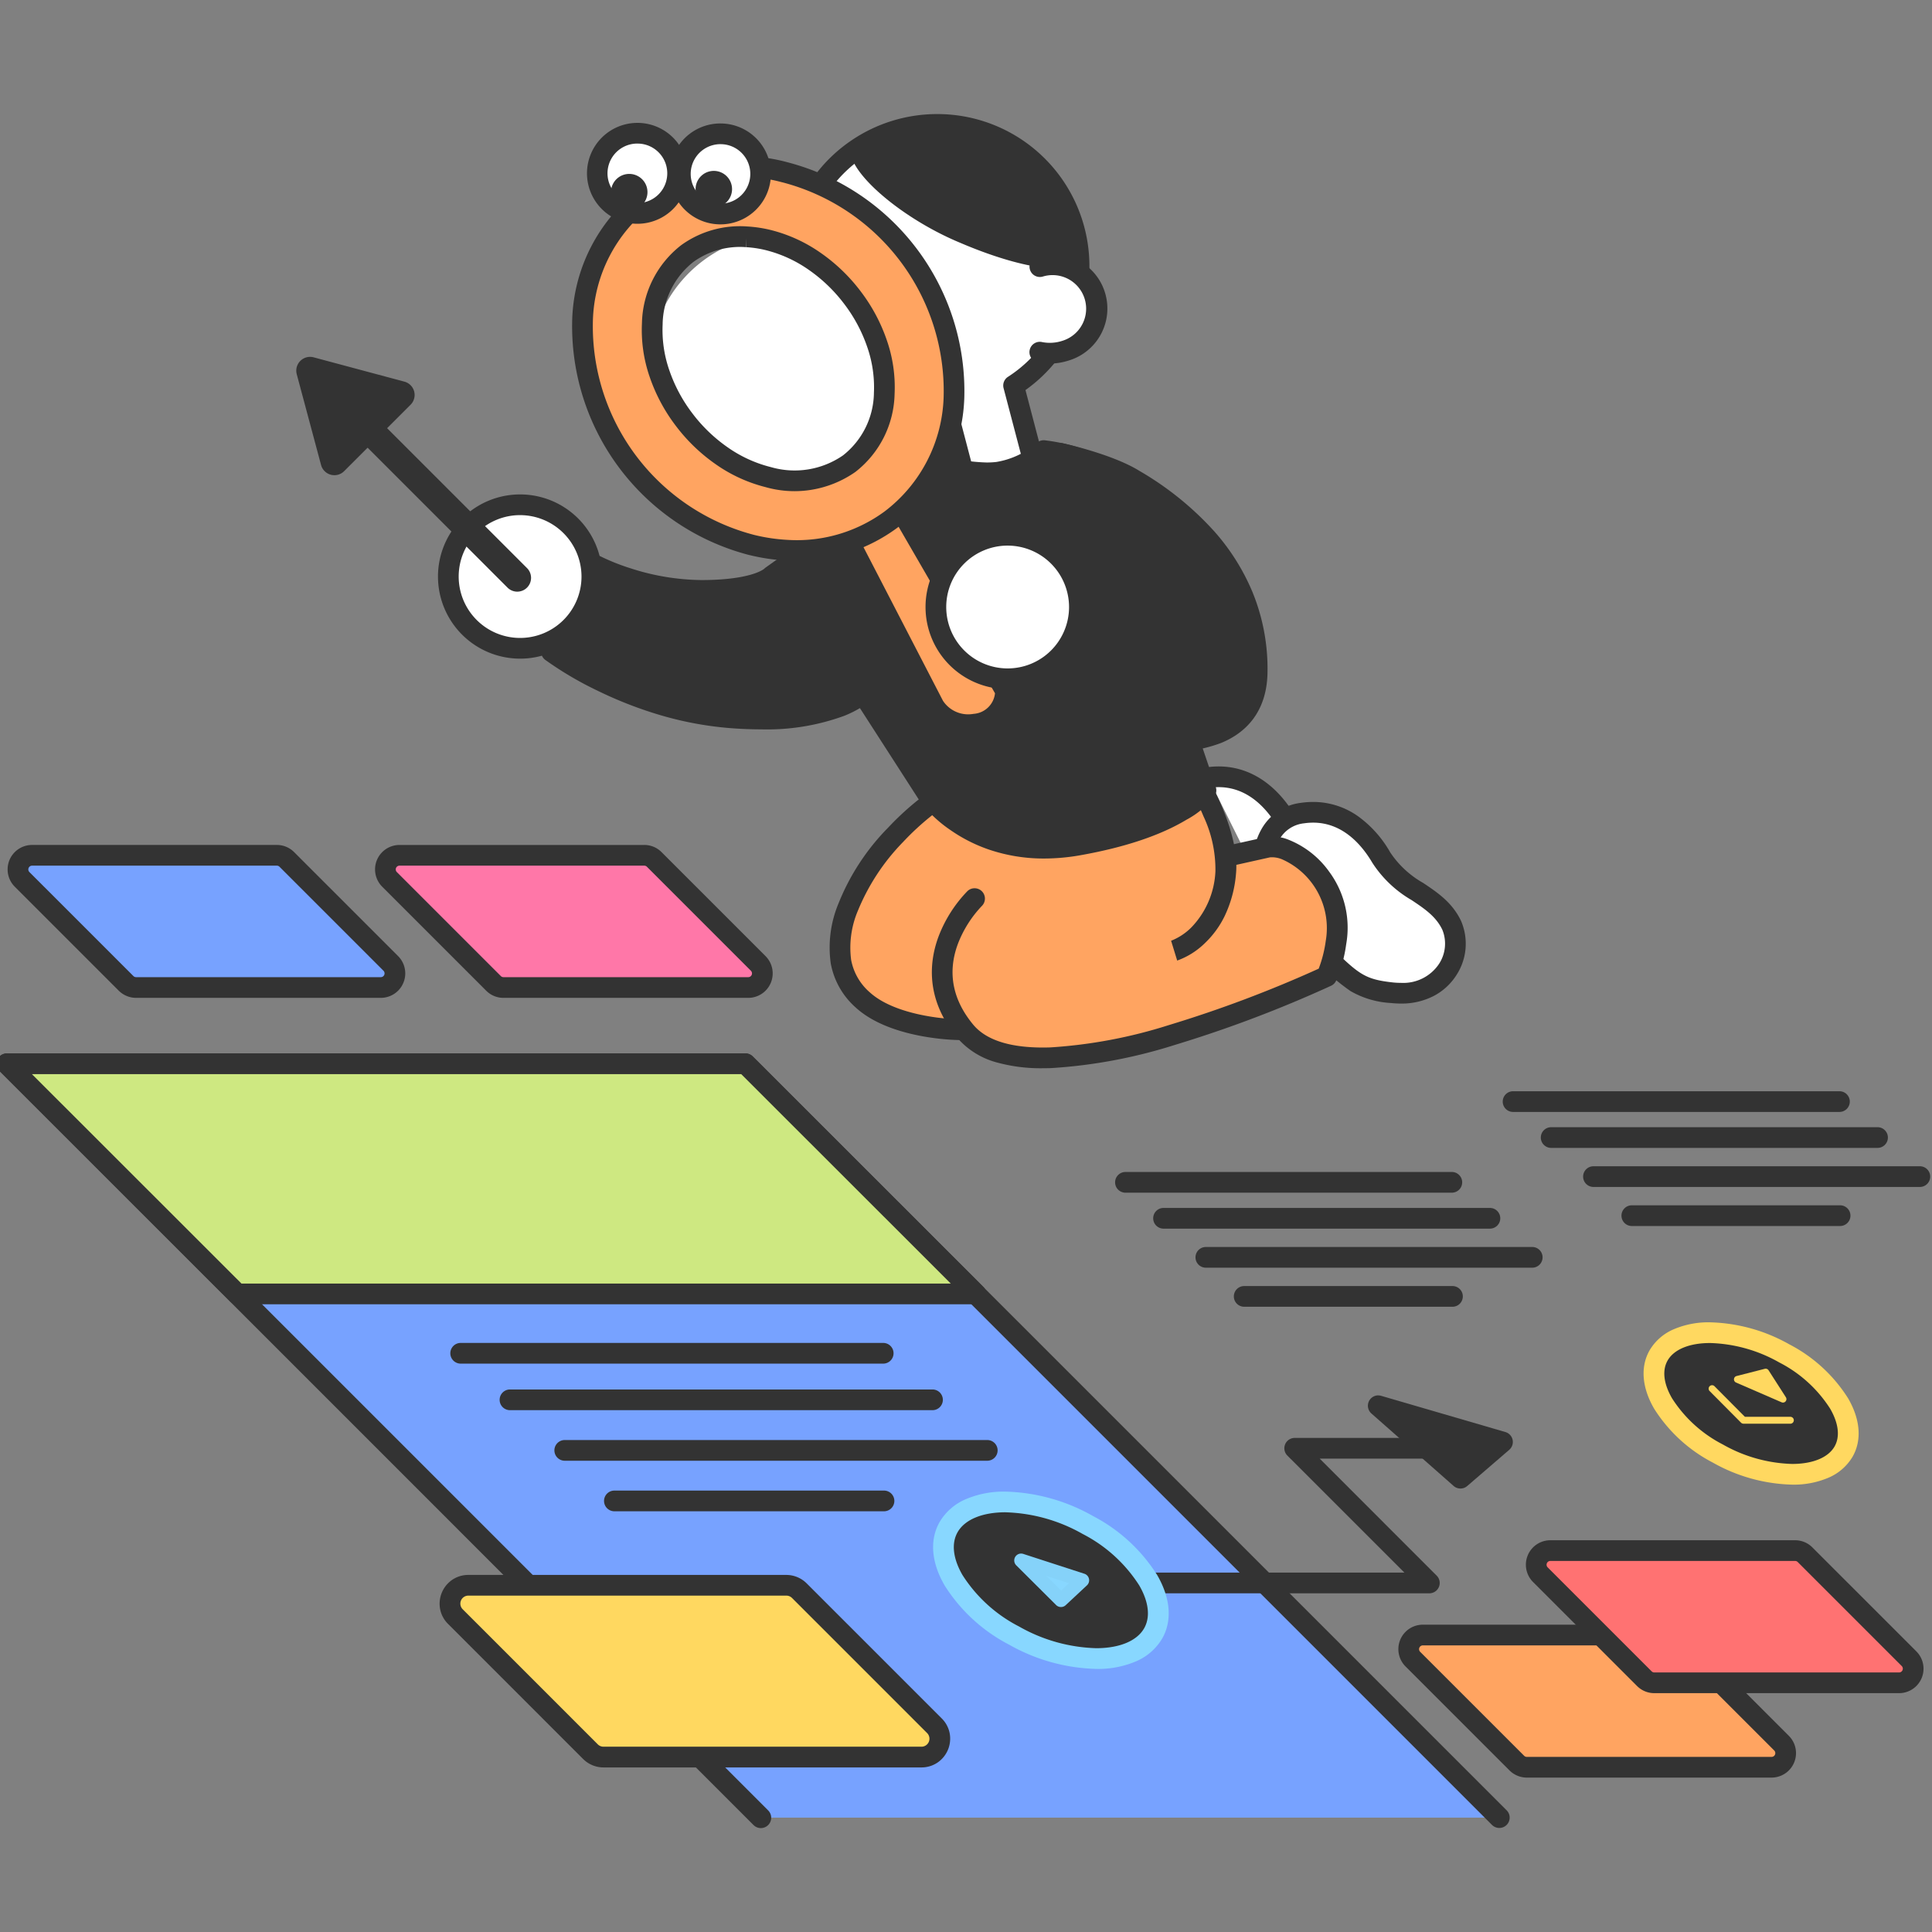<svg xmlns="http://www.w3.org/2000/svg" xmlns:xlink="http://www.w3.org/1999/xlink" width="280" height="280" viewBox="0 0 280 280"><rect x="0" y="0" width="280" height="280" fill="#808080" stroke="none"/><defs><clipPath id="a"><rect width="280" height="280" transform="translate(828 2560)" fill="#fff"/></clipPath></defs><g transform="translate(-828 -2560)" clip-path="url(#a)"><g transform="translate(829 2598)"><g transform="translate(39.125 -21)"><path d="M176.2,91.1c5.17-.748,8.976,2.292,11.426,6.453,2.792,4.744,8.012,5.266,10.193,9.8,1.848,3.835-.876,10.62-8.634,9.785" transform="translate(-41.239 4.589)" fill="#fff"/><path d="M190.465,118.708a13.489,13.489,0,0,1-1.445-.08,1.5,1.5,0,0,1,.321-2.983c2.852.307,5.153-.557,6.477-2.434a5.414,5.414,0,0,0,.645-5.208c-.932-1.934-2.56-3.024-4.446-4.286a16.776,16.776,0,0,1-5.689-5.4c-1.773-3.012-4.934-6.451-9.919-5.73a1.5,1.5,0,1,1-.43-2.969c5.175-.749,9.768,1.8,12.934,7.177a13.96,13.96,0,0,0,4.772,4.429c2.062,1.38,4.194,2.807,5.48,5.477a7.614,7.614,0,0,1,.657,4.12,8.781,8.781,0,0,1-1.553,4.12A8.673,8.673,0,0,1,194.6,117.9,10.391,10.391,0,0,1,190.465,118.708Z" transform="translate(-41.239 4.589)" fill="#333"/><path d="M155.746,82.182s-25.681,19.7-28.85,28.192c-2.3,6.162-1.208,10.431,2.123,13.462,4.642,4.224,46.971,4.225,46.971,4.225" transform="translate(-44.095 4.091)" fill="#ffa461"/><path d="M142.927,128.911h-.013c-.4,0-9.9-.133-14.905-4.691a11.237,11.237,0,0,1-3.638-6.4,16.6,16.6,0,0,1,1.119-8.7,33.168,33.168,0,0,1,7.216-11.012,40.512,40.512,0,0,1,4.717-4.3,1.5,1.5,0,0,1,1.791,2.407,38.418,38.418,0,0,0-4.372,4.005,31.133,31.133,0,0,0-6.542,9.953,13.7,13.7,0,0,0-.978,7.114A8.2,8.2,0,0,0,130.028,122c2.138,1.946,5.511,2.906,7.964,3.369a31.318,31.318,0,0,0,4.947.54,1.5,1.5,0,0,1-.012,3Z" transform="translate(-44.095 4.817)" fill="#333"/><path d="M183.887,101.837a6.538,6.538,0,0,1,5.557-5.864c5.17-.747,8.976,2.293,11.426,6.454,2.793,4.744,8.013,5.265,10.193,9.8,1.848,3.836-.876,10.62-8.634,9.784-5.521-.595-6.1-1.958-12.728-8.293s-5.815-11.877-5.815-11.877" transform="translate(-40.807 4.864)" fill="#fff"/><path d="M190.988,94.36a11.228,11.228,0,0,1,6.634,2.162,16.488,16.488,0,0,1,4.541,5.145,13.96,13.96,0,0,0,4.772,4.428c2.062,1.38,4.194,2.806,5.48,5.478a8.333,8.333,0,0,1-.639,7.853,8.641,8.641,0,0,1-3.164,2.976,10.094,10.094,0,0,1-4.9,1.177,13.508,13.508,0,0,1-1.44-.079,13.1,13.1,0,0,1-5.87-1.734,33,33,0,0,1-5.258-4.567c-.723-.705-1.541-1.5-2.476-2.4-6.814-6.515-6.352-12.422-6.27-13.118a8.856,8.856,0,0,1,1.014-3.209,7.583,7.583,0,0,1,5.821-3.983A12.343,12.343,0,0,1,190.988,94.36Zm12.722,26.218a6.216,6.216,0,0,0,5.527-2.749,5.352,5.352,0,0,0,.476-4.955c-.931-1.934-2.56-3.024-4.445-4.286a16.776,16.776,0,0,1-5.689-5.4c-1.565-2.659-4.326-5.829-8.59-5.829a9.334,9.334,0,0,0-1.329.1,4.638,4.638,0,0,0-3.612,2.442,5.988,5.988,0,0,0-.664,2.051.9.9,0,0,1-.01.1,8.5,8.5,0,0,0,.434,3.124,17.614,17.614,0,0,0,4.932,7.461c.946.9,1.771,1.71,2.5,2.421,4.348,4.245,5.132,5.01,9.353,5.465A10.5,10.5,0,0,0,203.71,120.578Z" transform="translate(-40.807 4.864)" fill="#333"/><path d="M144.425,108.094s-9.573,9.252-1.389,19.195c9.976,12.12,52.419-7.921,52.419-7.921s3.828-8.247-.792-14.2c-4.151-5.348-7.744-4.518-7.744-4.518l-6.833,1.525" transform="translate(-43.301 5.133)" fill="#ffa461"/><path d="M154.313,132.683a23.856,23.856,0,0,1-6.577-.814,11.513,11.513,0,0,1-5.858-3.627c-4.687-5.695-4.01-11.2-2.616-14.819a19.4,19.4,0,0,1,4.121-6.408,1.5,1.5,0,0,1,2.087,2.155h0a16.6,16.6,0,0,0-3.443,5.422c-1.565,4.145-.835,8.1,2.167,11.744,1.963,2.384,5.723,3.5,11.179,3.33a71.179,71.179,0,0,0,17.159-3.222,177.114,177.114,0,0,0,21.761-8.191,18.1,18.1,0,0,0,1.023-4.033,10.9,10.9,0,0,0-6.328-11.811,3.768,3.768,0,0,0-1.763-.287l-6.813,1.52a1.5,1.5,0,0,1-.653-2.928l6.83-1.524a6.121,6.121,0,0,1,3.109.29,13.263,13.263,0,0,1,6.15,4.771,13.653,13.653,0,0,1,2.43,10.451,20.181,20.181,0,0,1-1.462,5.3,1.5,1.5,0,0,1-.72.725,179.872,179.872,0,0,1-22.685,8.588,74.185,74.185,0,0,1-17.927,3.351Q154.888,132.683,154.313,132.683Z" transform="translate(-43.301 5.133)" fill="#333"/><path d="M174.985,91.641s4.519,7.543,4.035,13.125c-.808,9.338-7.476,11.386-7.476,11.386" transform="translate(-41.503 4.626)" fill="#fff"/><path d="M173.306,116.152s6.668-2.049,7.476-11.386c.484-5.583-4.035-13.125-4.035-13.125l-36.367,2" transform="translate(-43.264 4.626)" fill="#ffa461"/><path d="M173.746,117.586l-.881-2.868-.01,0a8.546,8.546,0,0,0,2.961-1.953,12.5,12.5,0,0,0,3.471-8.132,18.116,18.116,0,0,0-1.728-7.953A38.277,38.277,0,0,0,175.9,93.19l-35.435,1.951a1.5,1.5,0,1,1-.165-3l36.367-2a1.5,1.5,0,0,1,1.369.727c.195.325,4.762,8.028,4.243,14.026a17.566,17.566,0,0,1-1.657,6.25,13.645,13.645,0,0,1-2.845,3.9A11.075,11.075,0,0,1,173.746,117.586Z" transform="translate(-43.264 4.626)" fill="#333"/><path d="M147.289,2.8a20.567,20.567,0,1,0-5.816,39.777l2.913,11.1,9.909-2.6-3.078-11.727A20.526,20.526,0,0,0,147.289,2.8" transform="translate(-44.442 -0.469)" fill="#fff"/><path d="M140.117,0h0a22.039,22.039,0,0,1,12.819,40l2.808,10.7a1.5,1.5,0,0,1-1.07,1.832l-9.909,2.6a1.5,1.5,0,0,1-1.832-1.07l-2.607-9.936-.267,0a22.04,22.04,0,0,1-20.626-29.746A21.924,21.924,0,0,1,127.66,3.855,22.122,22.122,0,0,1,140.117,0Zm12.346,50-2.7-10.277a1.5,1.5,0,0,1,.641-1.644A19.056,19.056,0,0,0,140.119,3h0a19.061,19.061,0,1,0-.056,38.122c.434,0,.875-.015,1.311-.044a1.5,1.5,0,0,1,1.552,1.116l2.532,9.65Z" transform="translate(-44.442 -0.469)" fill="#333"/><path d="M142.959,18.673c-9.87-4.115-18.961-12.646-14.808-15.1A21.838,21.838,0,0,1,161.006,20.21c.318,3.2-6.941,3.23-18.047-1.537" transform="translate(-44.014 -0.524)" fill="#333"/><path d="M153.152,21.014a6.367,6.367,0,1,1,3.756,12.168,7.371,7.371,0,0,1-3.829.228" transform="translate(-42.546 0.618)" fill="#fff"/><path d="M154.483,35.081a7.021,7.021,0,0,1-1.786-.22,1.5,1.5,0,0,1,.764-2.9,5.82,5.82,0,0,0,2.94-.19l.064-.021a4.867,4.867,0,0,0-2.871-9.3,1.5,1.5,0,1,1-.885-2.866,7.867,7.867,0,0,1,4.67,15.025A9.4,9.4,0,0,1,154.483,35.081Z" transform="translate(-42.546 0.618)" fill="#333"/><path d="M118.045,64.412s-1.8,2.1-10.188,2.1a36.734,36.734,0,0,1-15.282-3.6l-6.45,12.459a54.706,54.706,0,0,0,25.77,9.573c14.683,1.2,19.336-3.52,19.336-3.52l.213.318,9.272,14.4s6.8,9.943,21.839,7.264,18.428-7.914,18.428-7.914-15.731-47.04-17.9-47.937a26.53,26.53,0,0,0-5.6-1.308,13.382,13.382,0,0,1-6.717,3.142,25.087,25.087,0,0,1-8.45-.975s-5.959,1.516-9.425,4.766-14.839,11.236-14.839,11.236" transform="translate(-46.331 2.06)" fill="#333"/><path d="M157.476,44.743a1.5,1.5,0,0,1,.179.011,27.761,27.761,0,0,1,5.995,1.411c.793.327,1.335,1.251,2.182,3.071.618,1.328,1.411,3.224,2.358,5.636,1.581,4.029,3.624,9.575,6.071,16.484,4.161,11.749,8.106,23.539,8.146,23.657a1.5,1.5,0,0,1-.163,1.291,12.687,12.687,0,0,1-4.059,3.423c-3.777,2.277-8.947,4.011-15.365,5.154a30.189,30.189,0,0,1-5.275.482,24.644,24.644,0,0,1-7.986-1.287,22.514,22.514,0,0,1-5.617-2.844,18.637,18.637,0,0,1-4.463-4.244l-.023-.035-8.624-13.388a15.837,15.837,0,0,1-2.256,1.112,32.6,32.6,0,0,1-12.092,1.967c-1.5,0-3.085-.067-4.71-.2a49.806,49.806,0,0,1-10.539-2.063,58.42,58.42,0,0,1-8.386-3.32,50.037,50.037,0,0,1-7.626-4.489,1.5,1.5,0,0,1-.428-1.887l6.45-12.459a1.5,1.5,0,0,1,2.026-.64A31.209,31.209,0,0,0,97.6,63.306a34.267,34.267,0,0,0,10.259,1.7c7.022,0,8.973-1.524,9.1-1.633a1.5,1.5,0,0,1,.223-.192c.113-.079,11.325-7.961,14.675-11.1,3.706-3.474,9.823-5.06,10.081-5.126a1.5,1.5,0,0,1,.8.018,26.19,26.19,0,0,0,6.467.994,12.241,12.241,0,0,0,1.379-.073,11.8,11.8,0,0,0,5.869-2.753A1.5,1.5,0,0,1,157.476,44.743Zm4.771,4.093a23.844,23.844,0,0,0-4.32-1.016,14.591,14.591,0,0,1-7,3.055,15.246,15.246,0,0,1-1.72.092,28.5,28.5,0,0,1-6.9-1c-1.305.381-5.732,1.8-8.4,4.3-3.367,3.157-13.686,10.443-14.9,11.3-.725.673-3.374,2.441-11.152,2.441a38.21,38.21,0,0,1-14.611-3.129L88.062,74.894a53.232,53.232,0,0,0,6.168,3.5,55.37,55.37,0,0,0,7.931,3.13,46.781,46.781,0,0,0,9.856,1.926c1.544.126,3.047.19,4.466.19a29.932,29.932,0,0,0,10.728-1.653,9.834,9.834,0,0,0,2.959-1.623,1.459,1.459,0,0,1,1.195-.45,1.49,1.49,0,0,1,1.112.675l.213.318.016.024L141.96,95.3a16.266,16.266,0,0,0,3.807,3.544,19.534,19.534,0,0,0,4.844,2.418,21.679,21.679,0,0,0,6.933,1.1,27.185,27.185,0,0,0,4.748-.435c4.043-.72,9.763-2.1,14.057-4.6a14.335,14.335,0,0,0,2.941-2.169c-.93-2.768-4.122-12.224-7.523-21.855-2.361-6.686-4.359-12.146-5.938-16.226C163.472,50.984,162.56,49.3,162.248,48.836Z" transform="translate(-46.331 2.06)" fill="#333"/><path d="M164.777,69.356l-12.186-.566-4.186,12.232c5.45,5.433,36.184,14.662,36.468-2.622.283-17.263-14.206-25.756-17.956-28.031s-10.561-3.753-10.561-3.753" transform="translate(-42.811 2.081)" fill="#333"/><path d="M171.906,89.9a44.512,44.512,0,0,1-10.527-1.437c-6.121-1.55-11.76-4.113-14.033-6.379a1.5,1.5,0,0,1-.36-1.548L151.172,68.3a1.5,1.5,0,0,1,1.489-1.013l12.186.566a1.5,1.5,0,0,1-.139,3l-11.062-.514-3.493,10.208c2.06,1.56,6.49,3.621,11.963,5.007a42.34,42.34,0,0,0,8.848,1.33,18.66,18.66,0,0,0,7.522-1.064c3.228-1.309,4.827-3.745,4.888-7.446a26.629,26.629,0,0,0-6.9-18.407,42.158,42.158,0,0,0-10.143-8.2l-.186-.113c-3.495-2.12-10.035-3.555-10.1-3.569a1.5,1.5,0,0,1,.636-2.932c.288.063,7.1,1.559,11.021,3.936l.184.112a44.977,44.977,0,0,1,10.849,8.8,31.6,31.6,0,0,1,5.436,8.642,29.286,29.286,0,0,1,2.209,11.788c-.081,4.9-2.418,8.416-6.76,10.177A20.7,20.7,0,0,1,171.906,89.9Z" transform="translate(-42.811 2.081)" fill="#333"/><path d="M134.336,54.12,149.667,80.6a4.844,4.844,0,0,1-4.435,4.848,5.877,5.877,0,0,1-5.92-2.628l-13.24-25.592Z" transform="translate(-44.073 2.505)" fill="#ffa461"/><path d="M135,52.269l16.168,27.924,0,.4a6.344,6.344,0,0,1-5.747,6.344,7.374,7.374,0,0,1-7.371-3.308l-.037-.058-.032-.061L123.964,56.417Zm13.152,28.7-14.475-25-5.495,2.066,12.431,24.027a4.374,4.374,0,0,0,4.374,1.9l.06-.01.061-.005a3.344,3.344,0,0,0,3.044-2.982Z" transform="translate(-44.073 2.505)" fill="#333"/><path d="M138.6,36.1a19.4,19.4,0,1,1,0-.013Z" transform="translate(-45.786 0.209)" fill="#fff"/><path d="M117.221,56.858c-.405,0-.817-.011-1.223-.034A21.931,21.931,0,0,1,117.184,13c.4,0,.81.011,1.213.033a21.914,21.914,0,0,1,20.7,23.09l0,.041A21.927,21.927,0,0,1,117.221,56.858ZM117.184,14a20.931,20.931,0,0,0-1.131,41.831c.388.021.781.032,1.168.032A20.926,20.926,0,0,0,138.1,36.076l0-.04a20.913,20.913,0,0,0-19.762-22.009C117.958,14.006,117.568,14,117.184,14Z" transform="translate(-45.786 0.209)" fill="#333"/><path d="M119.944,62.879a27.487,27.487,0,0,1-5.043-.756A32.771,32.771,0,0,1,90.394,29.5a23.136,23.136,0,0,1,9.153-17.734,23.769,23.769,0,0,1,20.17-3.655,32.779,32.779,0,0,1,24.506,32.623,22.68,22.68,0,0,1-24.279,22.145m-5.78-45.412a13.015,13.015,0,0,0-8.586,2.419,13.211,13.211,0,0,0-5.08,10.166c-.53,9.7,7.165,19.877,16.807,22.238a13.829,13.829,0,0,0,11.726-1.945,13.212,13.212,0,0,0,5.084-10.166c.53-9.7-7.171-19.878-16.8-22.238a17.167,17.167,0,0,0-3.151-.474" transform="translate(-46.09 -0.143)" fill="#ffa461"/><path d="M121.464,64.43q-.805,0-1.612-.053a29.059,29.059,0,0,1-5.31-.8l-.019,0A34.254,34.254,0,0,1,88.894,29.458,24.636,24.636,0,0,1,98.64,10.57l.028-.021A25.269,25.269,0,0,1,120.1,6.662a34.264,34.264,0,0,1,25.619,34.114,24.64,24.64,0,0,1-9.751,18.887l-.017.012A24.479,24.479,0,0,1,121.464,64.43Zm-6.194-3.761a26.051,26.051,0,0,0,4.758.713h.016a21.468,21.468,0,0,0,14.125-4.117,21.64,21.64,0,0,0,8.555-16.577A31.262,31.262,0,0,0,119.339,9.563l-.017,0a22.269,22.269,0,0,0-18.883,3.414,21.636,21.636,0,0,0-8.545,16.573A31.256,31.256,0,0,0,115.27,60.669Zm5.865-6.342a15.4,15.4,0,0,1-4.216-.586,21.841,21.841,0,0,1-7.239-3.324,25.51,25.51,0,0,1-5.791-5.587,25.018,25.018,0,0,1-3.767-7.06A20.734,20.734,0,0,1,99,30,14.711,14.711,0,0,1,104.654,18.7l.046-.035a14.536,14.536,0,0,1,9.573-2.7,18.71,18.71,0,0,1,3.4.514,21.822,21.822,0,0,1,7.26,3.331,25.524,25.524,0,0,1,5.79,5.587,25.026,25.026,0,0,1,3.768,7.06,20.726,20.726,0,0,1,1.126,7.772,14.712,14.712,0,0,1-5.661,11.293l-.065.048a15.43,15.43,0,0,1-6.255,2.546A15.276,15.276,0,0,1,121.135,54.327ZM106.477,21.087A11.711,11.711,0,0,0,102,30.081l0,.054a17.743,17.743,0,0,0,.969,6.672,22.025,22.025,0,0,0,3.318,6.213,22.516,22.516,0,0,0,5.109,4.933,18.848,18.848,0,0,0,6.269,2.881l.058.015a12.329,12.329,0,0,0,10.421-1.711,11.712,11.712,0,0,0,4.475-8.987l0-.053a17.736,17.736,0,0,0-.97-6.672,22.032,22.032,0,0,0-3.319-6.213,22.529,22.529,0,0,0-5.109-4.933,18.84,18.84,0,0,0-6.265-2.881,15.711,15.711,0,0,0-2.879-.434l.075-1.327-.1,1.325A11.532,11.532,0,0,0,106.477,21.087Z" transform="translate(-46.09 -0.143)" fill="#333"/><path d="M90.78,63.076a10.4,10.4,0,1,0-10.4,10.4,10.4,10.4,0,0,0,10.4-10.4" transform="translate(-45.131 3.48)" fill="#fff"/><path d="M80.382,74.976a11.9,11.9,0,1,1,11.9-11.985q0,.043,0,.086a11.9,11.9,0,0,1-11.9,11.9Zm0-20.8a8.9,8.9,0,1,0,8.9,8.974q0-.037,0-.074A8.912,8.912,0,0,0,80.38,54.177Z" transform="translate(-45.131 3.48)" fill="#333"/><path d="M98.554,2.718A5.811,5.811,0,1,1,92.434,8.2a5.812,5.812,0,0,1,6.119-5.485" transform="translate(-45.975 -0.401)" fill="#fff"/><path d="M98.231,1.21c.134,0,.27,0,.4.011a7.311,7.311,0,0,1-.4,14.611c-.133,0-.269,0-.4-.011A7.311,7.311,0,0,1,98.231,1.21Zm.01,11.622a4.311,4.311,0,0,0,.231-8.616c-.08,0-.161-.007-.241-.007A4.311,4.311,0,0,0,98,12.826C98.081,12.83,98.162,12.832,98.241,12.832Z" transform="translate(-45.975 -0.401)" fill="#333"/><path d="M109.945,2.8a5.811,5.811,0,1,1-6.119,5.485A5.812,5.812,0,0,1,109.945,2.8" transform="translate(-45.331 -0.396)" fill="#fff"/><path d="M109.945,2.8a5.811,5.811,0,1,1-6.119,5.485A5.812,5.812,0,0,1,109.945,2.8" transform="translate(-45.331 -0.396)" fill="#fff"/><path d="M109.622,1.29c.134,0,.27,0,.4.011a7.311,7.311,0,0,1-.4,14.611c-.133,0-.269,0-.4-.011a7.311,7.311,0,0,1,.393-14.612Zm.009,11.622a4.311,4.311,0,0,0,.231-8.616c-.08,0-.161-.007-.241-.007a4.311,4.311,0,0,0-.229,8.616C109.472,12.91,109.553,12.912,109.632,12.912Z" transform="translate(-45.331 -0.396)" fill="#333"/><path d="M108.684,7.88a2.642,2.642,0,1,1-2.782,2.493,2.641,2.641,0,0,1,2.782-2.493" transform="translate(-45.213 -0.109)" fill="#333"/><path d="M97.077,8.294A2.642,2.642,0,1,1,94.3,10.788a2.641,2.641,0,0,1,2.782-2.493" transform="translate(-45.869 -0.086)" fill="#333"/><line x1="16.914" y2="25.208" transform="translate(61.601 21.834)" fill="#ff7272"/><line x1="13.808" y2="20.578" transform="translate(56.384 17.975)" fill="#ff7272"/><path d="M158.66,72.257a10.4,10.4,0,1,1-10.4-10.4,10.4,10.4,0,0,1,10.4,10.4" transform="translate(-42.35 -1.284)" fill="#fff"/><path d="M148.26,84.157a11.9,11.9,0,1,1,11.9-11.985q0,.043,0,.086a11.9,11.9,0,0,1-11.9,11.9Zm0-20.8a8.9,8.9,0,1,0,8.9,8.974q0-.037,0-.074A8.912,8.912,0,0,0,148.258,63.358Z" transform="translate(-42.35 -1.284)" fill="#333"/><line y2="26.051" transform="translate(32.491 39.857)" fill="#ff7272"/><g transform="translate(0 41.533) rotate(-45)"><path d="M0,37.435a2,2,0,0,1-2-2V0A2,2,0,0,1,0-2,2,2,0,0,1,2,0V35.435A2,2,0,0,1,0,37.435Z" transform="translate(6.807 7.03)" fill="#333"/><path d="M6.808,0,0,11.79H13.615Z" transform="translate(0 0)" fill="#333"/><path d="M6.808-2A2,2,0,0,1,8.54-1l6.808,11.79a2,2,0,0,1-1.732,3H0a2,2,0,0,1-1.732-1,2,2,0,0,1,0-2L5.076-1A2,2,0,0,1,6.808-2ZM10.151,9.79,6.808,4,3.464,9.79Z" transform="translate(0 0)" fill="#333"/></g></g><g transform="translate(0 116.169)"><path d="M217.791,230.308,108.539,121.056H1.5l109.25,109.252" transform="translate(-1.5 -121.056)" fill="#fff"/><path d="M217.791,230.308,108.539,121.056H1.5l109.25,109.252" transform="translate(-1.5 -121.056)" fill="#77a2ff"/><path d="M217.791,231.808a1.5,1.5,0,0,1-1.061-.439L107.918,122.556H5.121L111.81,229.248a1.5,1.5,0,1,1-2.121,2.121L.439,122.117A1.5,1.5,0,0,1,1.5,119.556H108.539A1.5,1.5,0,0,1,109.6,120L218.852,229.248a1.5,1.5,0,0,1-1.061,2.561Z" transform="translate(-1.5 -121.056)" fill="#333"/><path d="M187.041,189.769H123.93a1.5,1.5,0,0,1,0-3H183.42l-16.957-16.957a1.5,1.5,0,0,1,1.061-2.561H186.9a1.5,1.5,0,0,1,0,3H171.145L188.1,187.209a1.5,1.5,0,0,1-1.061,2.561Z" transform="translate(19.114 -113.025)" fill="#333"/><path d="M188.444,168.726l-16.835-5.248,11.913,10.5Z" transform="translate(27.143 -113.913)" fill="#333"/><path d="M171.609,161.978a1.5,1.5,0,0,1,.42.06l18,5.248a1.5,1.5,0,0,1,.559,2.576l-6.091,5.248a1.5,1.5,0,0,1-1.971-.011l-11.913-10.5a1.5,1.5,0,0,1,.992-2.626Zm14.932,7.415L177.65,166.8l5.883,5.184Z" transform="translate(27.143 -113.913)" fill="#333"/><path d="M61.234,1.5H0A1.5,1.5,0,0,1-1.5,0,1.5,1.5,0,0,1,0-1.5H61.234a1.5,1.5,0,0,1,1.5,1.5A1.5,1.5,0,0,1,61.234,1.5Z" transform="translate(65.766 41.958)" fill="#333"/><path d="M61.234,1.5H0A1.5,1.5,0,0,1-1.5,0,1.5,1.5,0,0,1,0-1.5H61.234a1.5,1.5,0,0,1,1.5,1.5A1.5,1.5,0,0,1,61.234,1.5Z" transform="translate(72.911 48.704)" fill="#333"/><path d="M61.234,1.5H0A1.5,1.5,0,0,1-1.5,0,1.5,1.5,0,0,1,0-1.5H61.234a1.5,1.5,0,0,1,1.5,1.5A1.5,1.5,0,0,1,61.234,1.5Z" transform="translate(80.848 56.031)" fill="#333"/><path d="M39.073,1.5H0A1.5,1.5,0,0,1-1.5,0,1.5,1.5,0,0,1,0-1.5H39.073a1.5,1.5,0,0,1,1.5,1.5A1.5,1.5,0,0,1,39.073,1.5Z" transform="translate(88.043 63.357)" fill="#333"/><path d="M126.672,206.107,107.09,186.525a2.659,2.659,0,0,0-1.879-.778H59.121a2.658,2.658,0,0,0-1.88,4.537l19.582,19.582a2.654,2.654,0,0,0,1.879.778h46.09a2.658,2.658,0,0,0,1.88-4.537" transform="translate(7.754 -110.164)" fill="#ffd860"/><path d="M124.792,212.144H78.7a4.182,4.182,0,0,1-2.941-1.219L56.18,191.344a4.126,4.126,0,0,1-1.163-2.22,4.209,4.209,0,0,1,1.711-4.131,4.128,4.128,0,0,1,2.392-.747h46.09a4.186,4.186,0,0,1,2.939,1.217l19.582,19.582a4.127,4.127,0,0,1,1.163,2.22,4.209,4.209,0,0,1-1.711,4.131A4.128,4.128,0,0,1,124.792,212.144Zm-65.671-24.9a1.158,1.158,0,0,0-.819,1.976l19.582,19.582a1.162,1.162,0,0,0,.818.339h46.09a1.158,1.158,0,0,0,.819-1.976l-19.582-19.582a1.165,1.165,0,0,0-.818-.339Z" transform="translate(7.754 -110.164)" fill="#333"/><path d="M147.347,186.758c3.634,6.268.263,11.348-7.528,11.348s-17.051-5.08-20.684-11.348-.263-11.348,7.527-11.348,17.051,5.081,20.685,11.348" transform="translate(18.061 -111.904)" fill="#333"/><path d="M139.819,199.607A26.96,26.96,0,0,1,127.2,196.1a24.217,24.217,0,0,1-9.359-8.588c-1.948-3.36-2.2-6.637-.707-9.227a8.079,8.079,0,0,1,3.749-3.265,14,14,0,0,1,5.782-1.109,26.96,26.96,0,0,1,12.623,3.509,24.227,24.227,0,0,1,9.36,8.587c1.948,3.361,2.2,6.638.707,9.227a8.079,8.079,0,0,1-3.75,3.265A14.007,14.007,0,0,1,139.819,199.607Zm-13.157-22.7c-3.354,0-5.881,1.047-6.932,2.871-.934,1.621-.684,3.832.7,6.225a21.212,21.212,0,0,0,8.207,7.462,23.927,23.927,0,0,0,11.179,3.139c3.355,0,5.882-1.046,6.933-2.871.934-1.621.684-3.832-.7-6.225a21.223,21.223,0,0,0-8.207-7.462A23.927,23.927,0,0,0,126.662,176.91Z" transform="translate(18.061 -111.904)" fill="#88d7ff"/><path d="M136.165,185.544l-8.856-2.875,5.774,5.751Z" transform="translate(19.683 -110.682)" fill="#fff"/><path d="M136.165,185.544l-8.856-2.875,5.774,5.751Z" transform="translate(19.683 -110.682)" fill="#88d7ff"/><path d="M127.308,181.668a1,1,0,0,1,.309.049l8.856,2.875a1,1,0,0,1,.373,1.682l-3.082,2.875a1,1,0,0,1-1.388-.023l-5.774-5.751a1,1,0,0,1,.706-1.709Zm6.933,4.3-3.264-1.06,2.128,2.119Z" transform="translate(19.683 -110.682)" fill="#85d2f9"/><path d="M34.875,154.41,1.5,121.056H108.539l33.378,33.354H34.875Z" transform="translate(-1.5 -121.056)" fill="#cee881"/><path d="M141.916,155.91H34.875a1.5,1.5,0,0,1-1.06-.439L.439,122.117a1.5,1.5,0,0,1,1.06-2.561H108.539a1.5,1.5,0,0,1,1.06.439l33.378,33.354a1.5,1.5,0,0,1-1.06,2.561Zm-106.421-3h102.8l-30.375-30.354H5.123Z" transform="translate(-1.5 -121.056)" fill="#333"/></g><g transform="translate(238.708 155.141)"><path d="M66.512,100.778c3.287,5.668.238,10.262-6.807,10.262S44.285,106.446,41,100.778s-.239-10.262,6.805-10.262S63.226,95.11,66.512,100.778Z" transform="translate(-39.679 -90.516)" fill="#333"/><path d="M47.807,89.016a24.525,24.525,0,0,1,11.484,3.19,22.048,22.048,0,0,1,8.519,7.819c1.789,3.085,2.016,6.1.64,8.487a7.448,7.448,0,0,1-3.456,3.012A12.809,12.809,0,0,1,59.7,112.54a24.523,24.523,0,0,1-11.483-3.19,22.037,22.037,0,0,1-8.517-7.82c-1.789-3.085-2.016-6.1-.64-8.487a7.447,7.447,0,0,1,3.456-3.011A12.8,12.8,0,0,1,47.807,89.016ZM59.7,109.54c2.981,0,5.221-.92,6.146-2.525.818-1.419.592-3.367-.636-5.485a19.044,19.044,0,0,0-7.366-6.694,21.492,21.492,0,0,0-10.041-2.82c-2.98,0-5.22.92-6.144,2.524-.818,1.419-.592,3.368.636,5.485a19.033,19.033,0,0,0,7.365,6.694A21.49,21.49,0,0,0,59.7,109.54Z" transform="translate(-39.679 -90.516)" fill="#ffd860"/><path d="M58.995,103.274H52.2a.5.5,0,0,1-.355-.148l-4.58-4.609a.5.5,0,0,1,.709-.7l4.433,4.461h6.587a.5.5,0,0,1,0,1Z" transform="translate(-39.23 -90.084)" fill="#ffd860"/><path d="M55.215,95.931l-4.093,1.047,6.6,2.862Z" transform="translate(-39.031 -90.21)" fill="#fff"/><path d="M55.215,95.931l-4.093,1.047,6.6,2.862Z" transform="translate(-39.031 -90.21)" fill="#ffd860"/><path d="M55.216,95.431a.5.5,0,0,1,.421.23l2.509,3.909a.5.5,0,0,1-.62.729l-6.6-2.862A.5.5,0,0,1,51,96.493l4.093-1.047A.5.5,0,0,1,55.216,95.431Zm1.2,3.3L54.99,96.5l-2.328.6Z" transform="translate(-39.031 -90.21)" fill="#ffd860"/></g><g transform="translate(162.11 133.353)"><path d="M47.3,1.5H0A1.5,1.5,0,0,1-1.5,0,1.5,1.5,0,0,1,0-1.5H47.3A1.5,1.5,0,0,1,48.8,0,1.5,1.5,0,0,1,47.3,1.5Z" fill="#333"/><path d="M47.3,1.5H0A1.5,1.5,0,0,1-1.5,0,1.5,1.5,0,0,1,0-1.5H47.3A1.5,1.5,0,0,1,48.8,0,1.5,1.5,0,0,1,47.3,1.5Z" transform="translate(5.52 5.211)" fill="#333"/><path d="M47.3,1.5H0A1.5,1.5,0,0,1-1.5,0,1.5,1.5,0,0,1,0-1.5H47.3A1.5,1.5,0,0,1,48.8,0,1.5,1.5,0,0,1,47.3,1.5Z" transform="translate(11.652 10.871)" fill="#333"/><path d="M30.184,1.5H0A1.5,1.5,0,0,1-1.5,0,1.5,1.5,0,0,1,0-1.5H30.184a1.5,1.5,0,0,1,1.5,1.5A1.5,1.5,0,0,1,30.184,1.5Z" transform="translate(17.209 16.531)" fill="#333"/></g><g transform="translate(218.287 121.651)"><path d="M47.3,1.5H0A1.5,1.5,0,0,1-1.5,0,1.5,1.5,0,0,1,0-1.5H47.3A1.5,1.5,0,0,1,48.8,0,1.5,1.5,0,0,1,47.3,1.5Z" fill="#333"/><path d="M47.3,1.5H0A1.5,1.5,0,0,1-1.5,0,1.5,1.5,0,0,1,0-1.5H47.3A1.5,1.5,0,0,1,48.8,0,1.5,1.5,0,0,1,47.3,1.5Z" transform="translate(5.52 5.211)" fill="#333"/><path d="M47.3,1.5H0A1.5,1.5,0,0,1-1.5,0,1.5,1.5,0,0,1,0-1.5H47.3A1.5,1.5,0,0,1,48.8,0,1.5,1.5,0,0,1,47.3,1.5Z" transform="translate(11.652 10.871)" fill="#333"/><path d="M30.184,1.5H0A1.5,1.5,0,0,1-1.5,0,1.5,1.5,0,0,1,0-1.5H30.184a1.5,1.5,0,0,1,1.5,1.5A1.5,1.5,0,0,1,30.184,1.5Z" transform="translate(17.209 16.531)" fill="#333"/></g><g transform="translate(203.159 186.724)"><path d="M254.14,198.377l-15.07-15.07a2.048,2.048,0,0,0-1.447-.6H202.154a2.046,2.046,0,0,0-1.447,3.492l15.071,15.07a2.045,2.045,0,0,0,1.445.6h35.471a2.046,2.046,0,0,0,1.446-3.492" transform="translate(-200.105 -170.47)" fill="#ffa461"/><path d="M252.694,203.369H217.223a3.569,3.569,0,0,1-2.506-1.039l-15.071-15.07a3.546,3.546,0,0,1,2.508-6.053h35.469a3.528,3.528,0,0,1,2.506,1.037L255.2,197.316a3.546,3.546,0,0,1-2.507,6.052Zm-50.54-19.161a.546.546,0,0,0-.386.932l15.07,15.069a.548.548,0,0,0,.384.16h35.471a.546.546,0,0,0,.385-.932L238.01,184.368a.546.546,0,0,0-.387-.16Z" transform="translate(-200.105 -170.47)" fill="#333"/><path d="M270.265,187.7l-15.07-15.07a2.045,2.045,0,0,0-1.446-.6h-35.47a2.046,2.046,0,0,0-1.446,3.492l15.07,15.07a2.045,2.045,0,0,0,1.446.6h35.47a2.046,2.046,0,0,0,1.446-3.492" transform="translate(-197.751 -172.029)" fill="#ff7272"/><path d="M268.819,192.69h-35.47a3.522,3.522,0,0,1-2.507-1.039l-15.07-15.07a3.546,3.546,0,0,1,2.507-6.052h35.47a3.522,3.522,0,0,1,2.507,1.039l15.07,15.07a3.546,3.546,0,0,1-2.507,6.052Zm-50.54-19.161a.546.546,0,0,0-.386.931l15.07,15.07a.542.542,0,0,0,.386.16h35.47a.546.546,0,0,0,.386-.931l-15.07-15.07a.542.542,0,0,0-.386-.16Z" transform="translate(-197.751 -172.029)" fill="#333"/></g><g transform="translate(1.601 85.957)"><path d="M254.14,198.377l-15.07-15.07a2.048,2.048,0,0,0-1.447-.6H202.154a2.046,2.046,0,0,0-1.447,3.492l15.071,15.07a2.045,2.045,0,0,0,1.445.6h35.471A2.046,2.046,0,0,0,254.14,198.377Z" transform="translate(-200.105 -182.708)" fill="#77a2ff"/><path d="M252.694,203.369H217.223a3.569,3.569,0,0,1-2.506-1.039l-15.071-15.07a3.546,3.546,0,0,1,2.508-6.053h35.469a3.528,3.528,0,0,1,2.506,1.037L255.2,197.316a3.546,3.546,0,0,1-2.507,6.052Zm-50.54-19.161a.546.546,0,0,0-.386.932l15.07,15.069a.548.548,0,0,0,.384.16h35.471a.546.546,0,0,0,.385-.932L238.01,184.368a.546.546,0,0,0-.387-.16Z" transform="translate(-200.105 -182.708)" fill="#333"/><path d="M270.265,187.7l-15.07-15.07a2.045,2.045,0,0,0-1.446-.6h-35.47a2.046,2.046,0,0,0-1.446,3.492l15.07,15.07a2.045,2.045,0,0,0,1.446.6h35.47A2.046,2.046,0,0,0,270.265,187.7Z" transform="translate(-162.98 -172.029)" fill="#ff77a8"/><path d="M268.819,192.69h-35.47a3.522,3.522,0,0,1-2.507-1.039l-15.07-15.07a3.546,3.546,0,0,1,2.507-6.052h35.47a3.522,3.522,0,0,1,2.507,1.039l15.07,15.07a3.546,3.546,0,0,1-2.507,6.052Zm-50.54-19.161a.546.546,0,0,0-.386.931l15.07,15.07a.542.542,0,0,0,.386.16h35.47a.546.546,0,0,0,.386-.931l-15.07-15.07a.542.542,0,0,0-.386-.16Z" transform="translate(-162.98 -172.029)" fill="#333"/></g></g></g></svg>